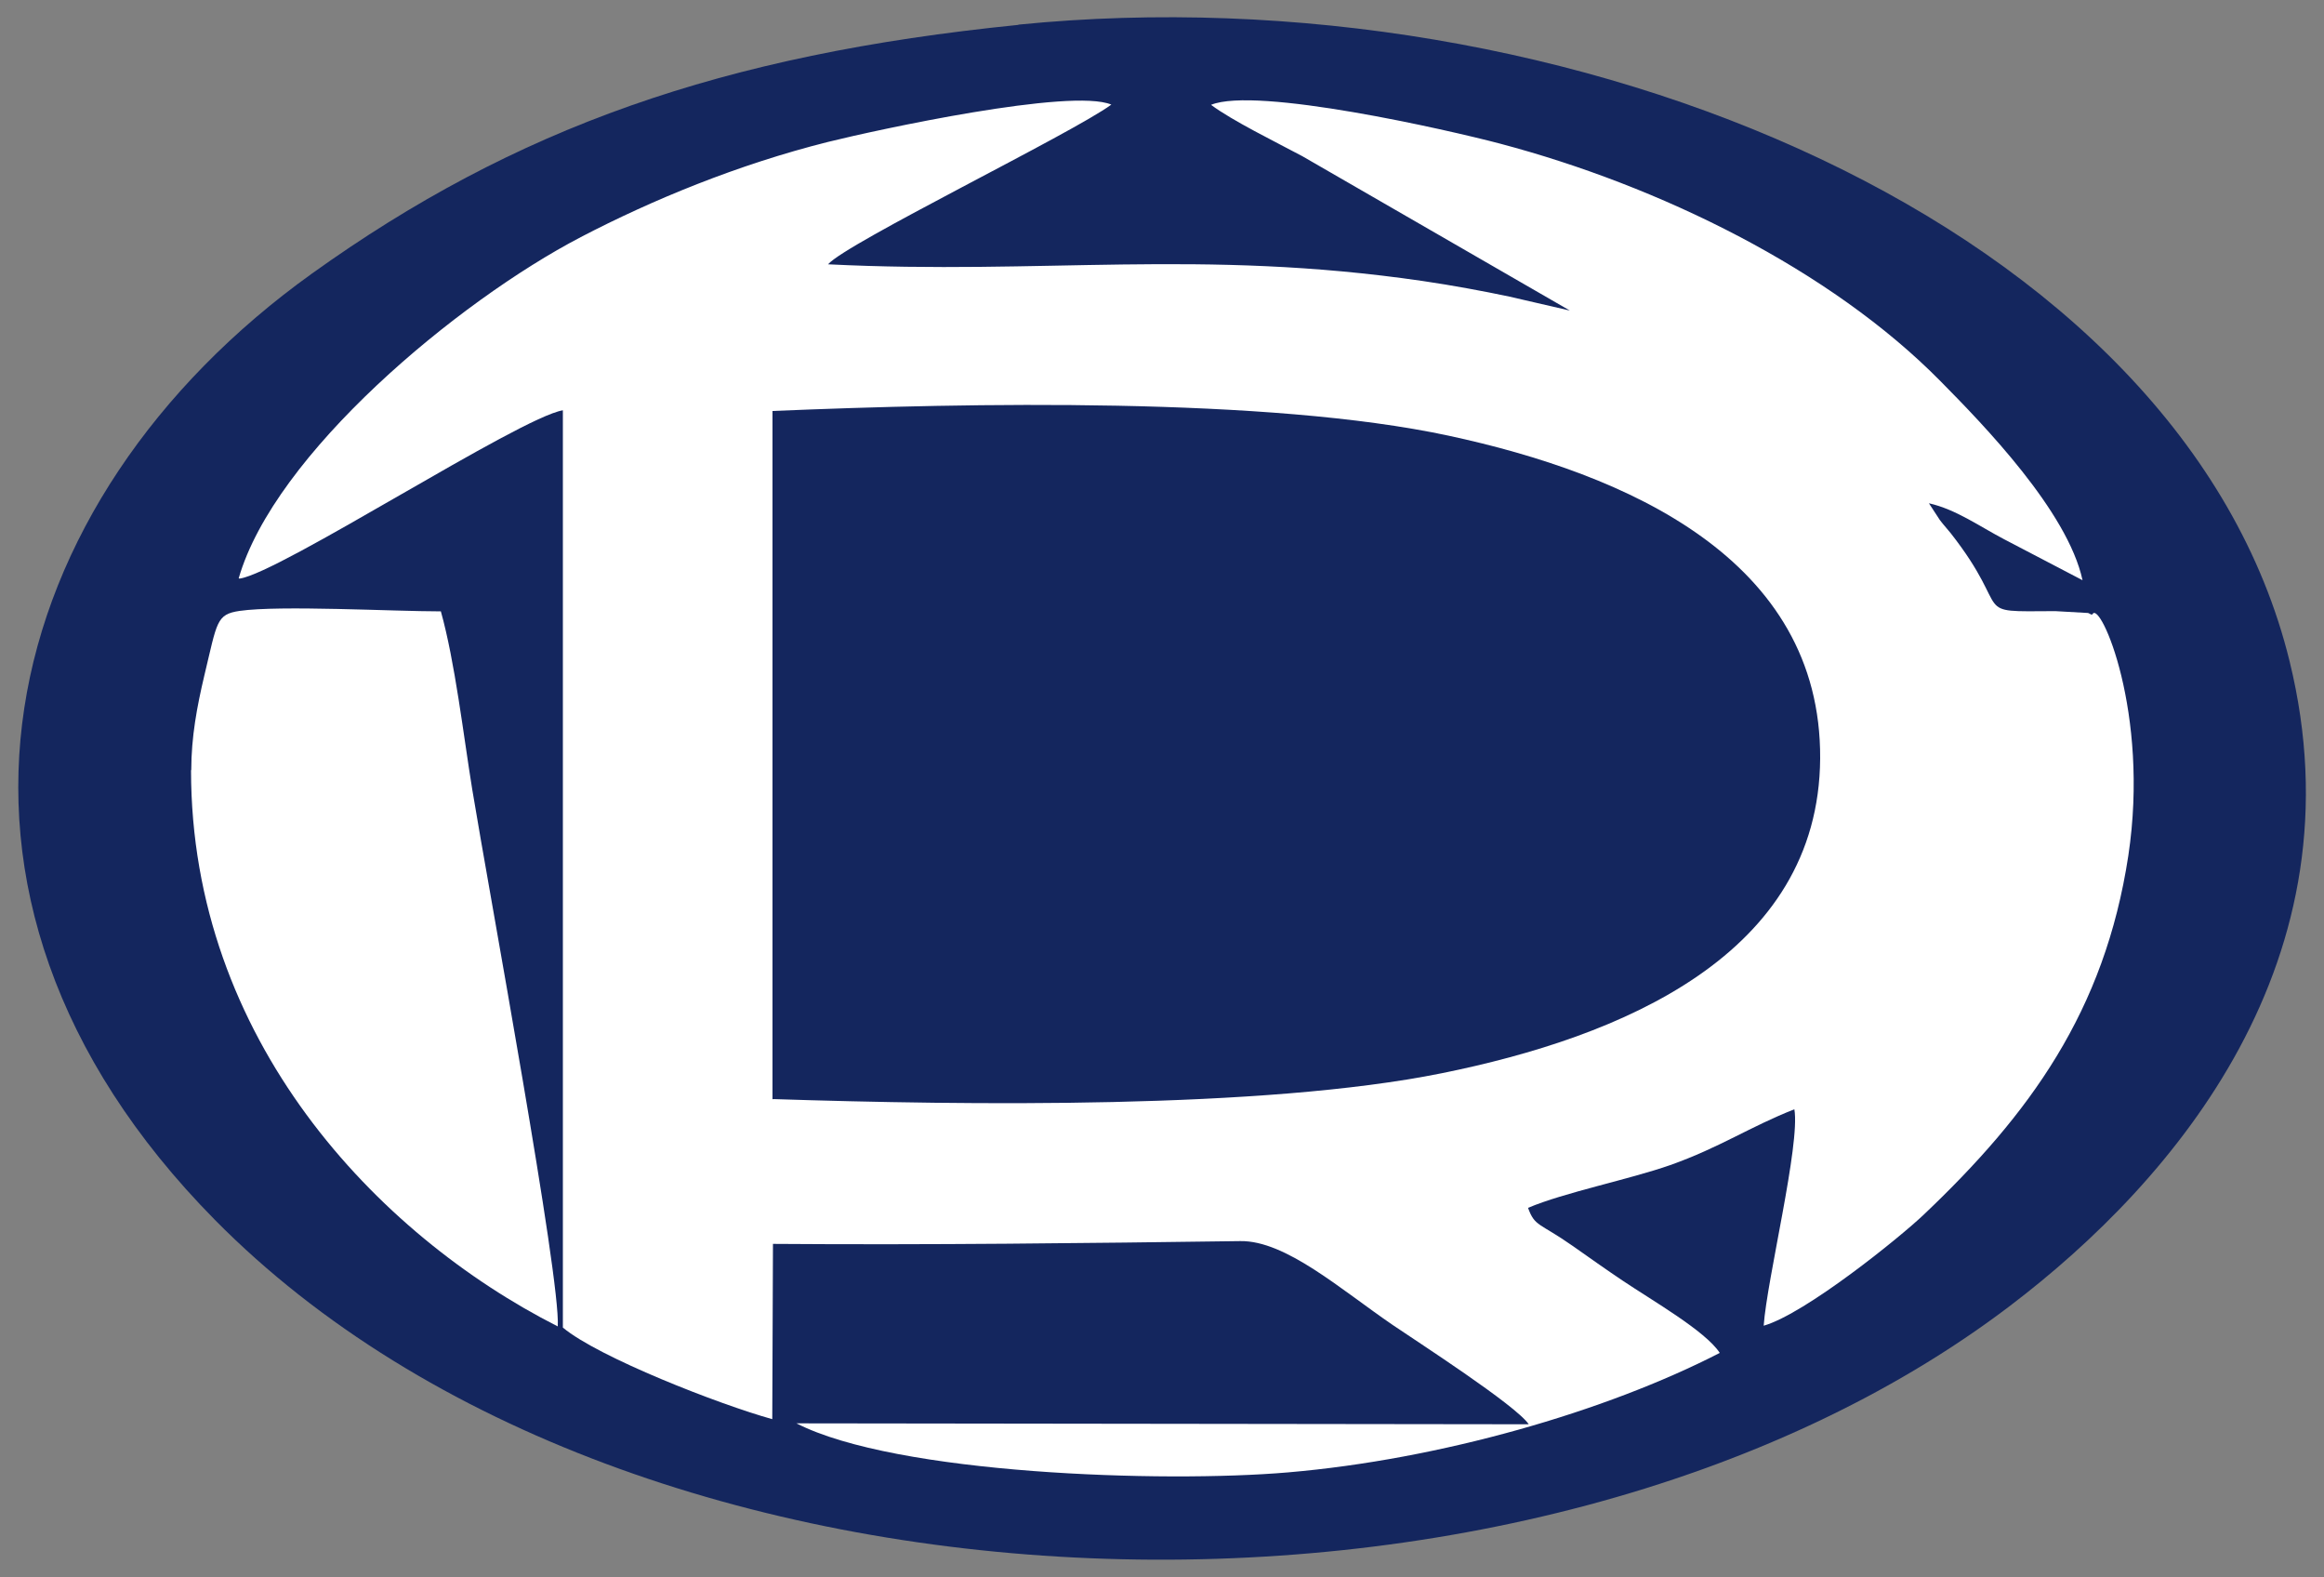 <?xml version="1.0" encoding="UTF-8"?><svg id="Livello_1" xmlns="http://www.w3.org/2000/svg" viewBox="0 0 100 67.84"><rect x="0" y="0" width="100" height="67.84" fill="#808080" stroke="none"/><path d="m43.82,1.07c-12.74,1.28-21.65,4.43-30.4,10.7C-.08,21.45-4.69,38.36,9.25,52.48c18.03,18.26,56.67,19.31,77.22,3.71,7.17-5.44,15.19-14.94,12.05-27.74C93.93,9.71,67.53-1.31,43.82,1.06" style="fill:#14265e; fill-rule:evenodd; stroke-width:0px;"/><path d="m10.31,24.89c1.71-.23,12.04-6.93,13.91-7.24v39.46c1.53,1.28,6.74,3.31,9.01,3.94l.03-7.54c6.75.05,13.44-.03,20.11-.12,1.95-.03,4.32,2.08,6.56,3.61.98.67,5.3,3.45,5.85,4.27l-31.51-.04c4.28,2.19,15.77,2.57,21.15,2.11,6.54-.56,13.66-2.61,18.58-5.14-.61-.94-2.9-2.25-4.18-3.11-.73-.49-1.42-.98-2.13-1.48-1.47-1.03-1.64-.83-1.94-1.65,1.55-.66,4.35-1.22,6.12-1.84,2.14-.76,3.45-1.66,5.34-2.4.26,1.5-1.18,7.31-1.32,9.31,1.8-.52,5.86-3.8,6.89-4.78,4.54-4.31,7.78-8.73,8.8-15.44.93-6.17-1.22-11-1.54-10.39-.03.06-.14-.04-.19-.05l-1.41-.08c-3.78.02-1.74.17-4.5-3.35-.25-.31-.28-.32-.47-.57l-.47-.72c1.16.26,2.17.99,3.24,1.55l3.37,1.76c-.64-2.96-4.26-6.69-6.11-8.56-4.75-4.82-12.11-8.41-18.95-10.22-2.23-.59-10.5-2.47-12.44-1.67.91.68,2.77,1.59,3.93,2.21l11.51,6.64-2.6-.6c-1.13-.24-2.49-.49-3.72-.67-9.58-1.4-16.37-.26-25.6-.72.8-.92,10.5-5.63,12.19-6.87-1.73-.73-10.08,1.08-12.21,1.61-3.86.97-7.53,2.48-10.62,4.09-5.31,2.77-13.18,9.33-14.72,14.68" style="fill:#fff; fill-rule:evenodd; stroke-width:0px;"/><path d="m33.25,47.28c8.34.27,21.1.44,28.78-1.11,7.73-1.56,16.23-5.08,16.29-13.54.05-8.58-8.32-12.24-16-13.89-7.75-1.66-20.57-1.42-29.08-1.06v29.62h.01s0-.01,0-.01Z" style="fill:#14265e; fill-rule:evenodd; stroke-width:0px;"/><path d="m8.22,33.13c0,11.57,7.99,19.98,15.78,23.93.13-2.05-2.95-18.66-3.68-23.1-.38-2.34-.74-5.48-1.35-7.66-2.07,0-6.92-.27-8.66-.02-1.01.15-.96.46-1.52,2.79-.31,1.31-.56,2.63-.56,4.06" style="fill:#fff; fill-rule:evenodd; stroke-width:0px;"/></svg>